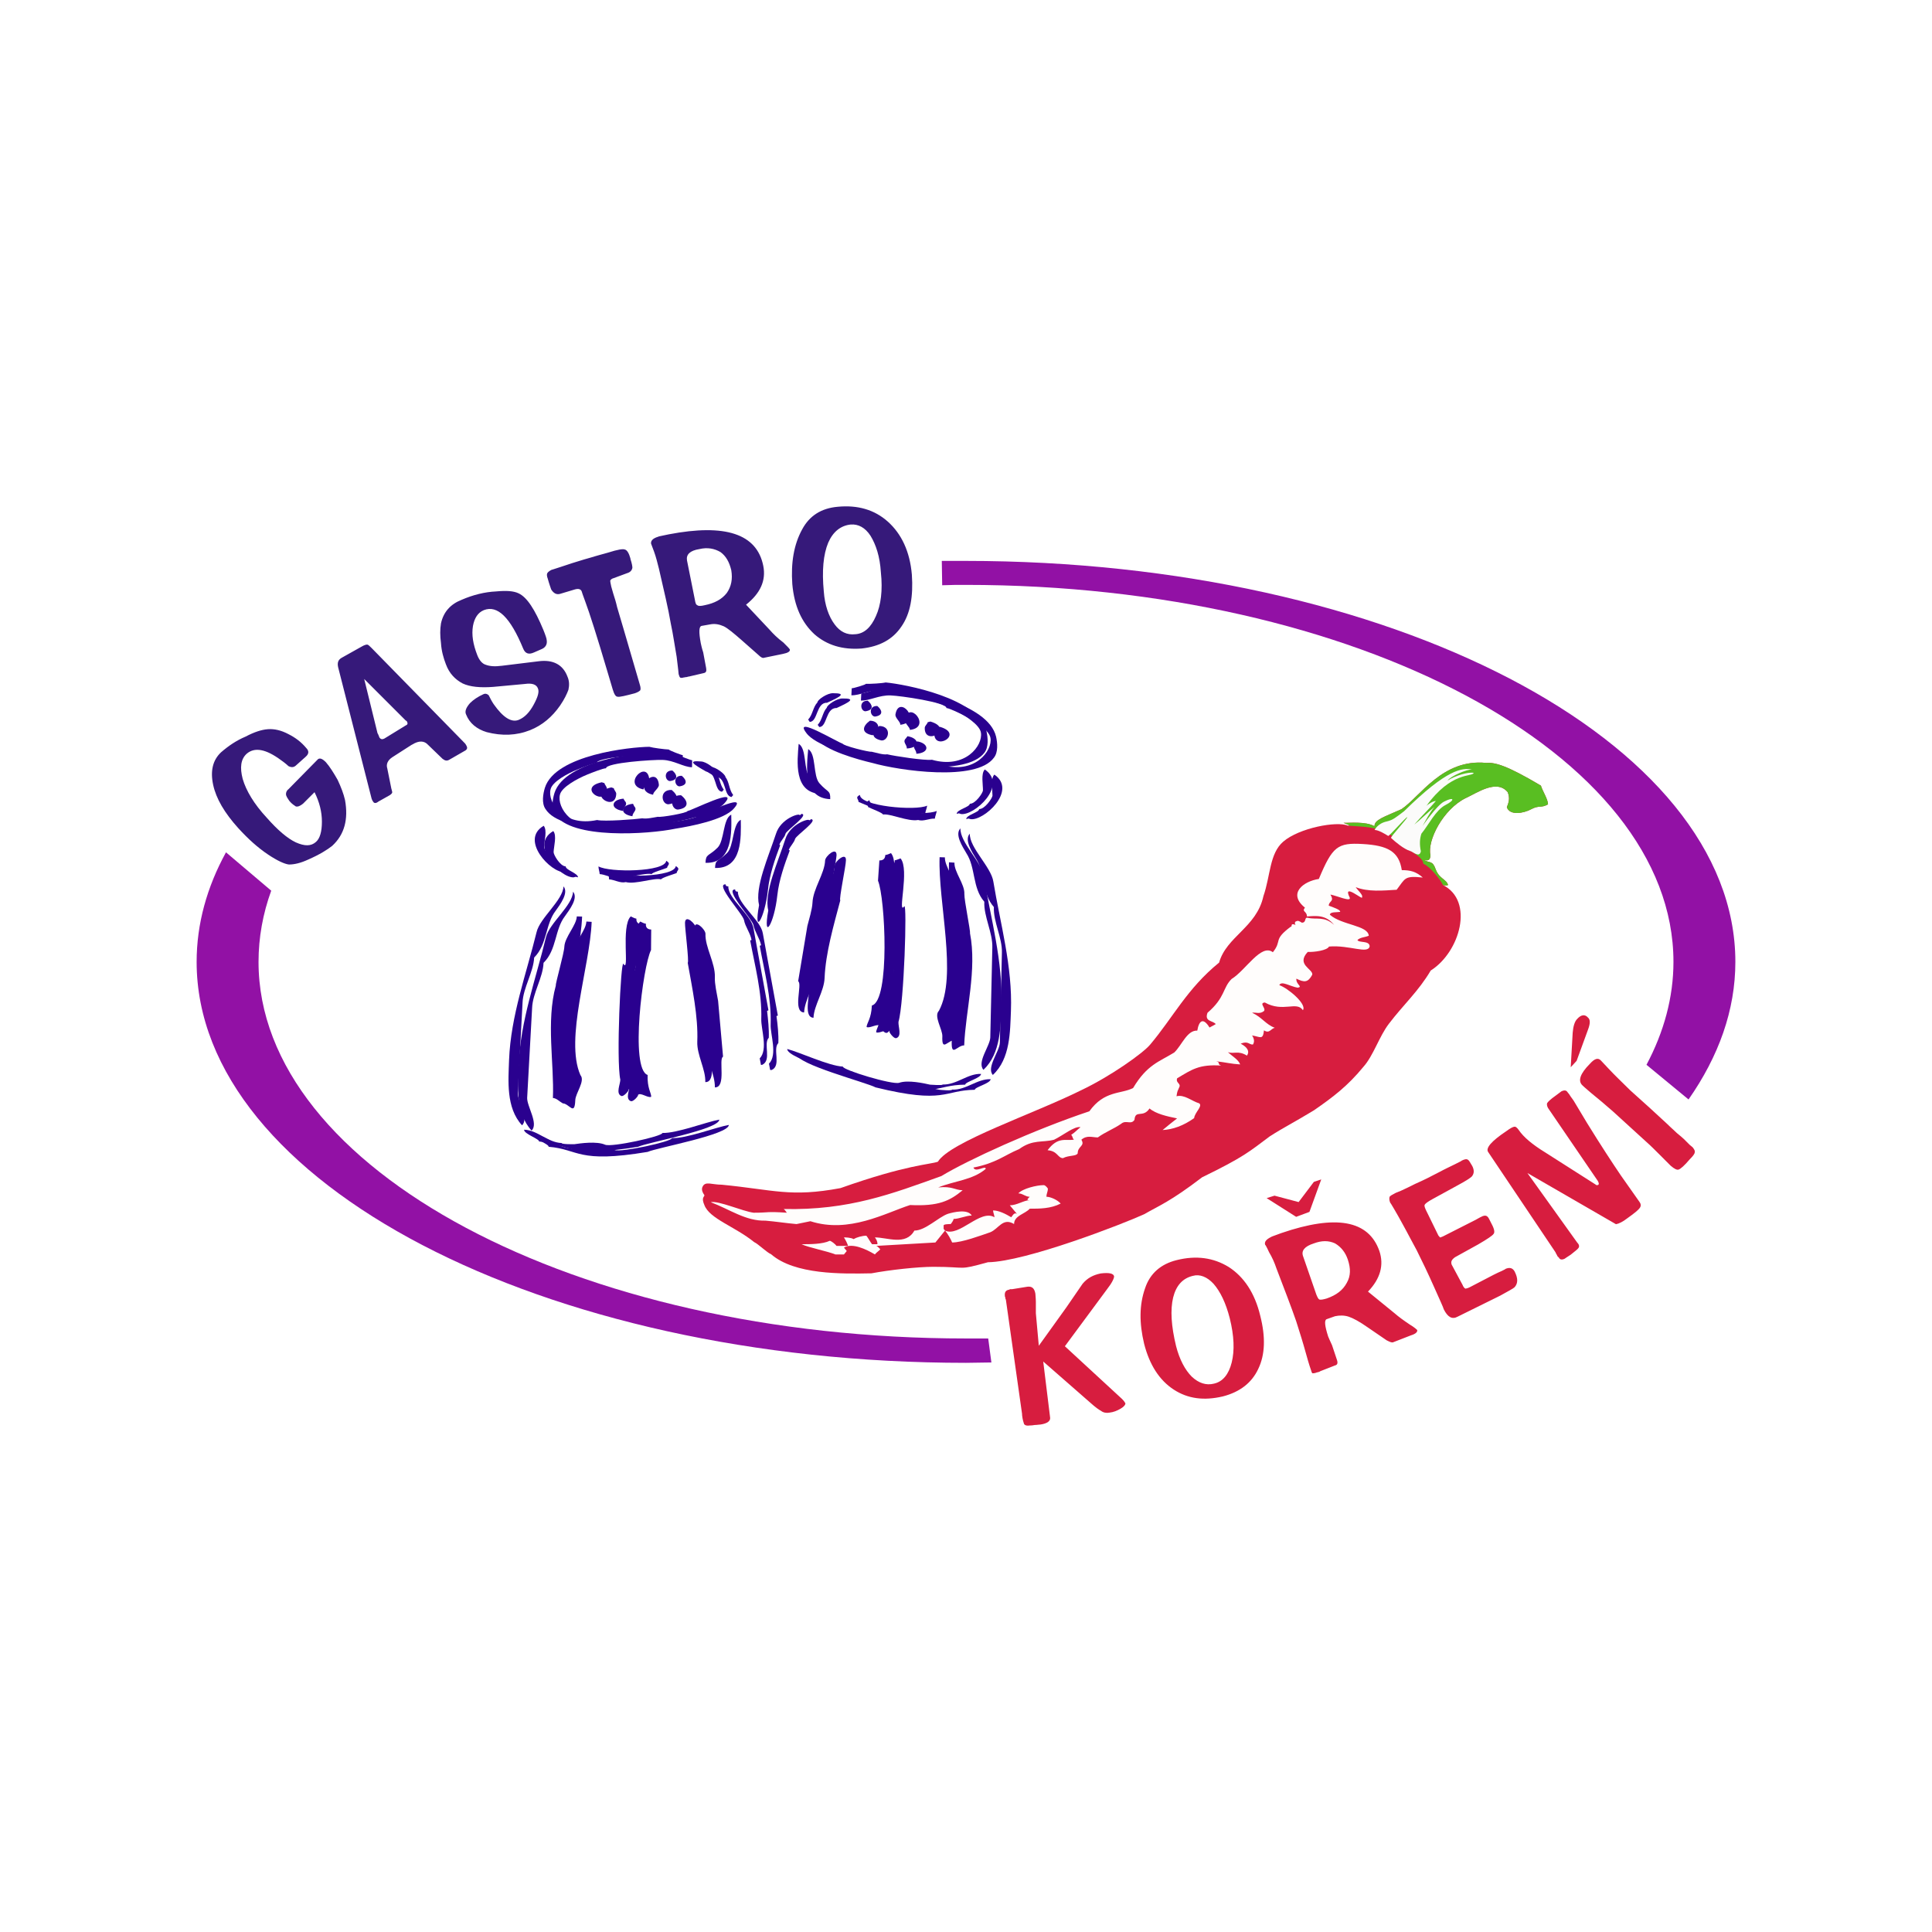 <?xml version="1.0" encoding="utf-8"?>
<!-- Generator: Adobe Illustrator 16.0.3, SVG Export Plug-In . SVG Version: 6.00 Build 0)  -->
<!DOCTYPE svg PUBLIC "-//W3C//DTD SVG 1.1//EN" "http://www.w3.org/Graphics/SVG/1.1/DTD/svg11.dtd">
<svg version="1.1" id="Vrstva_1" xmlns="http://www.w3.org/2000/svg" xmlns:xlink="http://www.w3.org/1999/xlink" x="0px" y="0px"
	 width="283.465px" height="283.464px" viewBox="0 0 283.465 283.464" enable-background="new 0 0 283.465 283.464"
	 xml:space="preserve">
<rect x="0" y="0" width="283.465" height="283.464" fill="#808080" stroke="none"/>
<rect x="16.805" fill="none" width="249.855" height="187.666"/>
<rect x="16.805" fill="none" width="249.855" height="187.666"/>
<g>
	<g opacity="0">
		<rect x="16.805" fill="none" width="249.855" height="187.666"/>
		<rect x="16.805" y="-0.001" fill="#FFDA00" width="249.854" height="187.667"/>
	</g>
</g>
<rect x="16.805" fill="none" width="249.855" height="187.666"/>
<rect x="16.805" fill="#FFFFFF" width="249.854" height="187.666"/>
<rect x="16.805" fill="none" width="249.855" height="187.666"/>
<polygon fill="#FFFFFF" points="252.908,123.968 30.556,123.972 30.556,4.733 252.908,4.733 "/>
<rect x="16.805" fill="none" width="249.855" height="187.666"/>
<g>
	<rect fill="#FFFFFF" width="283.465" height="283.462"/>
</g>
<g>
	<path fill="#2A018F" d="M86.208,113.625c0.551-0.226,2.329-0.925,2.704-0.902c0.051-0.826,6.886-1.277,8.312-1.227
		c1.653,0.05,3.055,1.051,4.308,1.076l0.023-1.026c-0.2,0-2.028-0.701-2.028-0.801c-0.625-0.024-2.354-0.275-2.879-0.425
		c-2.728,0.025-13.771,1.202-15.296,6.033c-0.276,0.902-0.502,2.254,0.073,3.105c2.305,3.731,13.746,2.954,17.677,2.127
		c2.203-0.349,7.16-1.276,8.587-2.979c2.254-2.555-4.932,1.152-5.408,1.127c0,0.326-3.958,1-4.356,0.875
		c-0.651,0.076-1.677,0.351-2.303,0.226c-1.028,0.15-5.583,0.5-6.61,0.249c-5.007,1.053-7.335-2.654-6.86-4.48
		C82.402,115.478,84.731,114.227,86.208,113.625"/>
	<path fill="#2A018F" d="M141.515,105.013c-0.55-0.301-2.278-1.127-2.652-1.127c0.048-0.826-6.736-1.803-8.188-1.852
		c-1.654-0.075-3.131,0.802-4.356,0.751l0.049-1.027c0.203,0,2.078-0.551,2.078-0.65c0.627,0.026,2.354-0.075,2.905-0.201
		c2.729,0.25,13.647,2.254,14.797,7.187c0.2,0.902,0.326,2.279-0.324,3.08c-2.58,3.555-13.922,1.877-17.802,0.775
		c-2.128-0.5-7.01-1.827-8.312-3.629c-2.079-2.704,4.833,1.527,5.308,1.553c-0.025,0.301,3.856,1.276,4.281,1.201
		c0.626,0.125,1.629,0.451,2.255,0.375c1.026,0.25,5.532,0.951,6.584,0.777c4.907,1.428,7.511-2.078,7.186-3.957
		C145.145,107.115,142.917,105.688,141.515,105.013"/>
	<path fill="#2A018F" d="M90.414,116.48c0.025-0.275-0.35-0.601-0.35-0.827l-0.375-0.125
		C85.958,116.329,90.314,119.282,90.414,116.48"/>
	<path fill="#2A018F" d="M137.083,107.542c0-0.301,0.399-0.602,0.399-0.803l0.426-0.098
		C141.565,107.716,136.958,110.32,137.083,107.542"/>
	<path fill="#2A018F" d="M96.674,115.177c-0.25-3.129-4.156,0.777-0.852,1.428C95.822,116.179,96.649,115.678,96.674,115.177"/>
	<path fill="#2A018F" d="M132.752,105.639c0.501-3.105,4.082,1.077,0.753,1.451C133.504,106.689,132.728,106.139,132.752,105.639"/>
	<path fill="#2A018F" d="M93.019,118.257c0.025-0.1-0.151-0.225-0.125-0.326c-1.803,0.15-2.104,1.528-0.101,1.829
		C92.817,119.134,93.619,118.858,93.019,118.257"/>
	<path fill="#2A018F" d="M134.329,109.068c0-0.073,0.175-0.175,0.201-0.301c1.778,0.275,1.953,1.679-0.074,1.828
		C134.456,109.97,133.704,109.618,134.329,109.068"/>
	<path fill="#2A018F" d="M99.928,116.68c-1.853-0.075-1.502,2.079-0.476,2.103C101.206,118.557,100.955,117.48,99.928,116.68"/>
	<path fill="#2A018F" d="M100.029,113.826c-1.329-0.05-1.078,1.502-0.351,1.552C100.955,115.202,100.754,114.426,100.029,113.826"/>
	<path fill="#2A018F" d="M128.721,103.584c-1.327-0.05-1.102,1.502-0.349,1.553C129.647,104.962,129.447,104.186,128.721,103.584"/>
	<path fill="#2A018F" d="M129.021,106.515c1.878,0.05,1.378,2.179,0.326,2.128C127.62,108.292,127.97,107.241,129.021,106.515"/>
	<path fill="#2A018F" d="M99.277,128.097c0.024-0.4,0.626-0.576-0.124-1.027c-0.151,1.652-8.338,1.753-9.94,0.826
		c-0.025,0.301,0.175,0.826,0.15,1.126c0.827,0.05,1.628,0.601,2.453,0.4c1.428,0.375,4.157-0.677,5.182-0.4
		C97.024,128.799,98.902,128.247,99.277,128.097"/>
	<path fill="#2A018F" d="M127.37,118.407c0-0.375-0.602-0.626,0.2-1c0,1.627,8.162,2.378,9.864,1.576
		c-0.024,0.299-0.25,0.827-0.276,1.127c-0.826-0.05-1.651,0.45-2.452,0.2c-1.478,0.275-4.106-0.977-5.159-0.802
		C129.573,119.282,127.719,118.607,127.37,118.407"/>
	<path fill="#2A018F" d="M81.226,125.017c0.025-0.802,0.5-2.455-0.05-3.081c-3.604,2.079,1.102,6.937,3.004,6.786
		c0.401-0.1,0.201-0.1,0.625,0c0-0.601-1.829-1.077-1.803-1.603C82.178,127.094,81.201,125.392,81.226,125.017"/>
	<path fill="#2A018F" d="M145.621,116.729c0-0.8-0.324-2.479,0.276-3.079c3.431,2.354-1.627,6.86-3.506,6.533
		c-0.425-0.124-0.2-0.099-0.625,0c0.025-0.625,1.876-0.975,1.903-1.477C144.494,118.732,145.596,117.105,145.621,116.729"/>
	<path fill="#2A018F" d="M108.692,120.285c-1.252,0.601-0.977,3.881-2.028,4.882c-1.302,1.278-1.703,0.852-1.753,2.179
		C108.941,127.496,108.717,122.789,108.692,120.285"/>
	<path fill="#2A018F" d="M118.581,109.918c1.202,0.676,0.676,3.931,1.653,5.007c1.201,1.378,1.628,0.978,1.577,2.329
		C117.78,117.08,118.356,112.423,118.581,109.918"/>
	<path fill="#2A018F" d="M86.809,135.256l-0.775-0.049c-0.051,1.328-1.778,3.003-1.828,4.455c-0.051,0.925-1.352,5.436-1.252,5.71
		c-1.451,5.31-0.25,11.442-0.424,16.5c1.026,0.051,1.777,1.93,1.876-0.45c0.025-1.028,1.502-2.829,0.752-3.683
		C82.828,152.458,86.56,141.816,86.809,135.256"/>
	<path fill="#2A018F" d="M139.237,126.519l0.802,0.05c-0.076,1.329,1.526,3.156,1.452,4.583c-0.026,0.95,0.925,5.483,0.826,5.757
		c1.053,5.384-0.65,11.417-0.851,16.474c-1.028-0.024-1.904,1.803-1.828-0.576c0.05-1.051-1.277-2.952-0.478-3.754
		C141.89,143.971,138.986,133.103,139.237,126.519"/>
	<path fill="#2A018F" d="M104.885,143.371c0.075-2.079-1.452-4.408-1.377-6.359c0.026-0.601-1.578-2.206-1.603-0.878
		c-0.049,0.776,0.602,5.785,0.376,5.883c0.676,3.707,1.553,7.861,1.428,11.593c-0.076,1.953,1.227,4.081,1.176,5.933
		c1.728,0.05,0.501-4.205,1.202-4.506l-0.726-8.186C105.187,145.824,104.836,144.346,104.885,143.371"/>
	<path fill="#2A018F" d="M120.609,133.229c0.076-2.054,1.753-4.256,1.854-6.209c0-0.625,1.728-2.103,1.652-0.777
		c0,0.803-1.051,5.735-0.826,5.858c-0.951,3.606-2.154,7.688-2.304,11.393c-0.076,1.981-1.553,3.981-1.628,5.834
		c-1.727-0.072-0.174-4.231-0.85-4.581l1.353-8.113C120.083,135.607,120.559,134.23,120.609,133.229"/>
	<path fill="#2A018F" d="M95.521,139.387l0.025-3.002c-0.826-0.024-0.801-0.651-0.776-0.851c-0.227-0.024-0.601-0.202-0.827-0.325
		c-1.502,1.478-0.125,8.438-1.077,6.96c-0.4-0.6-1.077,14.172-0.451,17.001c-0.025,0.726-0.701,2.028,0.099,2.376
		c0.426,0.203,1.277-0.924,1.078-0.875c0.349-0.476,1.452,0.478,1.952,0.252c0.025-0.553-0.601-1.276-0.525-3.205
		C92.393,156.84,94.32,141.742,95.521,139.387"/>
	<path fill="#2A018F" d="M130.223,130l0.2-3.004c0.828,0.05,0.853-0.576,0.853-0.777c0.2,0,0.625-0.2,0.851-0.276
		c1.377,1.604-0.526,8.437,0.551,7.037c0.425-0.577-0.026,14.172-0.852,16.95c-0.05,0.727,0.526,2.077-0.3,2.379
		c-0.425,0.148-1.202-1.027-1.001-0.977c-0.301-0.502-1.503,0.374-1.978,0.124c0.025-0.575,0.676-1.252,0.775-3.154
		C132.026,147.6,131.25,132.453,130.223,130"/>
	<path fill="#2A018F" d="M79.748,141.266c1.953-1.903,1.629-4.906,3.155-6.862c0.65-0.923,1.979-2.628,1.176-3.578
		c-0.074,2.055-3.48,4.605-3.981,6.709c-1.452,6.034-3.754,12.243-4.005,18.752c-0.125,2.979-0.477,7.012,1.902,9.59
		c1.054-1.002-0.675-3.53-0.65-4.782l0.726-13.195C78.146,145.723,79.674,143.419,79.748,141.266"/>
	<path fill="#2A018F" d="M145.822,133.079c-1.803-2.028-1.252-5.008-2.629-7.11c-0.576-0.95-1.753-2.752-0.901-3.655
		c-0.076,2.052,3.13,4.882,3.454,7.035c1.002,6.108,2.83,12.468,2.579,18.978c-0.124,2.979-0.076,7.011-2.653,9.39
		c-0.975-1.078,0.976-3.456,1.027-4.707L147,139.788C147.073,137.611,145.721,135.233,145.822,133.079"/>
	<path fill="#2A018F" d="M95.021,169.007c1.402-0.627,11.869-2.505,11.918-3.956c-1.877,0.324-6.284,2.028-8.337,1.928
		c-0.024,0.525-7.462,2.128-8.413,1.752c-1.276-0.552-3.656-0.2-4.558-0.075c-0.2-0.024-1.853,0-1.828-0.175
		c-2.053-0.075-3.53-1.904-5.508-1.979c-0.025,0.627,2.229,1.328,2.205,1.753C85.007,168.632,84.656,170.736,95.021,169.007"/>
	<path fill="#2A018F" d="M128.47,159.543c-1.352-0.726-11.643-3.404-11.591-4.883c1.853,0.477,6.108,2.505,8.188,2.579
		c-0.025,0.525,7.26,2.729,8.237,2.378c1.301-0.45,3.656,0.101,4.532,0.276c0.2,0.024,1.854,0.177,1.854-0.026
		c2.053,0.101,3.681-1.603,5.658-1.525c-0.026,0.624-2.328,1.151-2.328,1.552C138.485,159.944,138.686,162.047,128.47,159.543"/>
	<path fill="#2A018F" d="M114.2,153.035c0.05-1.252-0.1-2.705-0.275-3.958l0.201-0.074l-2.203-12.068
		c-0.301-1.928-3.731-4.355-3.657-6.108c-0.399,0-0.399-0.201-0.399-0.325c-1.653-0.051,2.503,4.331,2.679,5.231
		c0.175,0.952,0.95,2.003,1.126,2.954l-0.202,0.076c0.651,3.655,1.728,7.611,1.603,11.543c-0.075,1.426,1.052,4.456-0.25,5.758
		l0.175,0.926h0.225C114.675,156.337,113.323,153.912,114.2,153.035"/>
	<path fill="#2A018F" d="M112.722,133.578c-0.651-2.602,1.427-7.108,2.504-10.463c0.726-2.253,3.456-3.053,3.48-2.778
		c0.226,0.024,0.226-0.102,0.226-0.151c1.326,0.051-2.104,2.354-2.279,2.905c-0.125,0.524-0.752,1.102-0.926,1.627l0.15,0.05
		c-0.777,2.078-1.578,4.331-1.827,6.584C113.598,135.581,111.896,138.21,112.722,133.578"/>
	<path fill="#2A018F" d="M106.438,114c0-0.375-1.378-1.477-2.205-1.5c-1.978-0.177-1.177,0.375,0.778,1.477
		c1.626,0.05,1.126,2.905,2.351,2.954c0-0.099,0.202-0.201,0.202-0.301C106.963,115.879,107.014,114.751,106.438,114"/>
	<path fill="#2A018F" d="M121.31,103.835c0.025-0.4,1.477-1.377,2.303-1.352c1.978-0.025,1.152,0.475-0.876,1.402
		c-1.628-0.05-1.353,2.83-2.553,2.78c0-0.1-0.202-0.227-0.202-0.326C120.634,105.664,120.685,104.512,121.31,103.835"/>
	<path fill="#2A018F" d="M84.806,112.874c0.576-0.25,2.354-0.95,2.729-0.926c0.025-0.826,6.861-1.275,8.287-1.225
		c1.653,0.075,3.082,1.052,4.307,1.102l0.051-1.028c-0.2,0-2.053-0.725-2.053-0.826c-0.625-0.025-2.354-0.25-2.854-0.399
		c-2.754,0.025-13.795,1.176-15.324,6.009c-0.274,0.901-0.5,2.253,0.076,3.104c2.328,3.756,13.746,2.955,17.703,2.128
		c2.177-0.324,7.134-1.276,8.586-2.979c2.253-2.529-4.958,1.152-5.433,1.152c0,0.3-3.957,0.976-4.355,0.852
		c-0.626,0.1-1.679,0.351-2.28,0.226c-1.051,0.15-5.607,0.5-6.635,0.25c-4.982,1.051-7.311-2.654-6.834-4.482
		C81,114.702,83.328,113.449,84.806,112.874"/>
	<path fill="#2A018F" d="M140.113,104.237c-0.551-0.275-2.253-1.101-2.629-1.126c0.026-0.827-6.76-1.803-8.188-1.854
		c-1.652-0.075-3.155,0.802-4.381,0.753l0.05-1.027c0.2,0.025,2.078-0.526,2.078-0.652c0.651,0.026,2.379-0.074,2.904-0.2
		c2.73,0.25,13.645,2.253,14.798,7.186c0.2,0.926,0.325,2.278-0.301,3.105c-2.604,3.53-13.946,1.877-17.826,0.751
		c-2.129-0.5-7.011-1.828-8.313-3.63c-2.052-2.704,4.833,1.526,5.309,1.552c0,0.3,3.88,1.277,4.281,1.201
		c0.626,0.126,1.653,0.478,2.279,0.376c1.001,0.25,5.533,0.951,6.56,0.801c4.907,1.402,7.51-2.104,7.185-3.981
		C143.769,106.364,141.541,104.912,140.113,104.237"/>
	<path fill="#2A018F" d="M89.038,115.728c0.025-0.301-0.349-0.625-0.349-0.827l-0.401-0.125
		C84.555,115.552,88.938,118.507,89.038,115.728"/>
	<path fill="#2A018F" d="M135.682,106.765c0.025-0.3,0.425-0.601,0.425-0.8l0.401-0.102
		C140.162,106.94,135.582,109.569,135.682,106.765"/>
	<path fill="#2A018F" d="M95.272,114.426c-0.251-3.155-4.131,0.751-0.851,1.403C94.42,115.427,95.272,114.927,95.272,114.426"/>
	<path fill="#2A018F" d="M131.375,104.862c0.477-3.106,4.055,1.076,0.726,1.478C132.126,105.914,131.351,105.363,131.375,104.862"/>
	<path fill="#2A018F" d="M91.641,117.48c0-0.1-0.175-0.201-0.15-0.3c-1.802,0.125-2.078,1.501-0.075,1.802
		C91.44,118.381,92.242,118.081,91.641,117.48"/>
	<path fill="#2A018F" d="M132.953,108.292c0-0.076,0.175-0.175,0.175-0.275c1.777,0.275,1.954,1.677-0.075,1.803
		C133.078,109.219,132.327,108.868,132.953,108.292"/>
	<path fill="#2A018F" d="M98.552,115.904c-1.853-0.075-1.527,2.078-0.502,2.104C99.803,117.78,99.553,116.729,98.552,115.904"/>
	<path fill="#2A018F" d="M98.651,113.05c-1.352-0.025-1.101,1.525-0.349,1.55C99.553,114.426,99.378,113.65,98.651,113.05"/>
	<path fill="#2A018F" d="M127.318,102.81c-1.327-0.026-1.076,1.527-0.35,1.55C128.246,104.186,128.045,103.41,127.318,102.81"/>
	<path fill="#2A018F" d="M127.644,105.739c1.852,0.049,1.352,2.177,0.326,2.127C126.242,107.517,126.593,106.49,127.644,105.739"/>
	<path fill="#2A018F" d="M97.876,127.321c0.025-0.376,0.65-0.576-0.126-1.028c-0.15,1.653-8.312,1.752-9.939,0.827
		c-0.025,0.3,0.175,0.827,0.175,1.127c0.826,0.05,1.602,0.601,2.454,0.4c1.428,0.375,4.155-0.651,5.184-0.4
		C95.622,128.021,97.5,127.496,97.876,127.321"/>
	<path fill="#2A018F" d="M125.967,117.657c0.025-0.401-0.575-0.651,0.201-1.028c0.025,1.653,8.162,2.378,9.864,1.577
		c-0.024,0.301-0.25,0.827-0.275,1.126c-0.826-0.024-1.652,0.452-2.453,0.201c-1.452,0.276-4.106-0.976-5.134-0.801
		C128.171,118.507,126.343,117.831,125.967,117.657"/>
	<path fill="#2A018F" d="M79.823,124.24c0.025-0.801,0.501-2.426-0.05-3.08c-3.581,2.079,1.102,6.935,3.004,6.785
		c0.425-0.1,0.226-0.1,0.626,0.025c0.025-0.626-1.803-1.103-1.803-1.627C80.774,126.32,79.823,124.616,79.823,124.24"/>
	<path fill="#2A018F" d="M144.219,115.979c0.025-0.803-0.326-2.48,0.275-3.082c3.43,2.354-1.602,6.835-3.505,6.535
		c-0.399-0.125-0.201-0.125-0.626-0.026c0.025-0.625,1.903-0.976,1.929-1.477C143.117,117.956,144.193,116.354,144.219,115.979"/>
	<path fill="#2A018F" d="M107.29,119.533c-1.251,0.576-0.977,3.856-2.028,4.859c-1.302,1.276-1.702,0.852-1.752,2.203
		C107.54,126.719,107.34,122.038,107.29,119.533"/>
	<path fill="#2A018F" d="M117.18,109.144c1.227,0.676,0.676,3.93,1.677,5.007c1.176,1.377,1.603,1.001,1.552,2.328
		C116.403,116.329,116.979,111.647,117.18,109.144"/>
	<path fill="#2A018F" d="M85.407,134.481l-0.778-0.025c-0.048,1.303-1.752,3.005-1.827,4.432c-0.025,0.951-1.328,5.434-1.251,5.712
		c-1.452,5.306-0.225,11.439-0.426,16.498c1.028,0.051,1.778,1.93,1.878-0.45c0.025-1.028,1.527-2.83,0.751-3.682
		C81.426,151.681,85.156,141.041,85.407,134.481"/>
	<path fill="#2A018F" d="M137.86,125.768l0.775,0.026c-0.05,1.327,1.527,3.154,1.478,4.606c-0.05,0.927,0.927,5.458,0.803,5.736
		c1.051,5.407-0.626,11.44-0.827,16.474c-1.027-0.026-1.928,1.802-1.827-0.577c0.025-1.025-1.302-2.953-0.502-3.729
		C140.514,143.193,137.609,132.329,137.86,125.768"/>
	<path fill="#2A018F" d="M103.484,142.594c0.076-2.054-1.452-4.384-1.353-6.361c0.025-0.601-1.577-2.177-1.627-0.852
		c-0.026,0.777,0.626,5.758,0.4,5.884c0.65,3.681,1.551,7.863,1.402,11.569c-0.075,1.953,1.251,4.08,1.177,5.933
		c1.752,0.05,0.5-4.181,1.201-4.507l-0.727-8.187C103.809,145.047,103.458,143.569,103.484,142.594"/>
	<path fill="#2A018F" d="M119.208,132.453c0.076-2.053,1.778-4.255,1.853-6.208c0.024-0.625,1.728-2.103,1.677-0.751
		c-0.025,0.775-1.078,5.733-0.851,5.858c-0.952,3.63-2.154,7.687-2.278,11.367c-0.1,1.979-1.553,3.98-1.629,5.834
		c-1.751-0.075-0.199-4.206-0.875-4.581l1.353-8.114C118.707,134.882,119.157,133.455,119.208,132.453"/>
	<path fill="#2A018F" d="M94.145,138.612l0.026-3.005c-0.827-0.024-0.803-0.6-0.803-0.826c-0.2,0-0.6-0.226-0.826-0.326
		c-1.478,1.452-0.125,8.414-1.077,6.962c-0.376-0.6-1.077,14.146-0.45,17c-0.026,0.727-0.676,2.001,0.124,2.379
		c0.401,0.174,1.277-0.952,1.052-0.902c0.35-0.451,1.476,0.5,1.979,0.274c0.025-0.576-0.602-1.274-0.525-3.204
		C90.99,156.063,92.918,140.965,94.145,138.612"/>
	<path fill="#2A018F" d="M128.821,129.224l0.2-2.98c0.827,0.026,0.852-0.6,0.876-0.801c0.201,0,0.627-0.175,0.827-0.274
		c1.378,1.602-0.525,8.437,0.552,7.036c0.45-0.551-0.025,14.195-0.853,16.951c-0.023,0.726,0.527,2.078-0.3,2.38
		c-0.424,0.148-1.2-1.028-1.001-0.978c-0.301-0.477-1.501,0.376-1.978,0.125c0.026-0.577,0.701-1.228,0.777-3.156
		C130.624,146.823,129.873,131.677,128.821,129.224"/>
	<path fill="#2A018F" d="M78.372,140.492c1.927-1.904,1.626-4.885,3.154-6.862c0.651-0.902,1.952-2.629,1.152-3.582
		c-0.076,2.053-3.48,4.633-3.956,6.736c-1.478,6.037-3.781,12.244-4.031,18.729c-0.101,3.005-0.477,7.01,1.902,9.589
		c1.077-1-0.676-3.53-0.626-4.779l0.701-13.195C76.744,144.947,78.271,142.643,78.372,140.492"/>
	<path fill="#2A018F" d="M144.42,132.303c-1.777-2.028-1.252-5.008-2.629-7.11c-0.552-0.952-1.752-2.754-0.876-3.656
		c-0.075,2.077,3.105,4.882,3.43,7.06c1.001,6.108,2.829,12.443,2.579,18.953c-0.101,2.979-0.074,7.011-2.629,9.415
		c-1.002-1.102,0.951-3.48,1.001-4.733l0.3-13.194C145.671,136.858,144.319,134.456,144.42,132.303"/>
	<path fill="#2A018F" d="M93.619,168.256c1.401-0.65,11.867-2.529,11.918-3.982c-1.878,0.326-6.259,2.03-8.338,1.952
		c-0.025,0.504-7.436,2.131-8.413,1.729c-1.251-0.552-3.656-0.201-4.531-0.074c-0.202,0-1.854,0.025-1.854-0.176
		c-2.053-0.074-3.53-1.902-5.508-1.954c-0.025,0.625,2.228,1.328,2.203,1.728C83.605,167.881,83.253,169.961,93.619,168.256"/>
	<path fill="#2A018F" d="M127.094,158.767c-1.376-0.726-11.642-3.405-11.592-4.856c1.852,0.475,6.083,2.477,8.161,2.579
		c-0.025,0.5,7.261,2.703,8.262,2.378c1.303-0.451,3.657,0.075,4.533,0.275c0.199,0,1.828,0.15,1.851-0.024
		c2.054,0.074,3.657-1.629,5.634-1.554c-0.025,0.626-2.304,1.151-2.329,1.578C137.083,159.167,137.284,161.272,127.094,158.767"/>
	<path fill="#2A018F" d="M112.797,152.256c0.051-1.225-0.1-2.677-0.25-3.93l0.2-0.099l-2.203-12.068
		c-0.326-1.928-3.757-4.332-3.682-6.108c-0.399,0-0.399-0.2-0.399-0.3c-1.629-0.075,2.528,4.332,2.702,5.258
		c0.151,0.901,0.952,1.953,1.102,2.905l-0.2,0.074c0.676,3.656,1.752,7.613,1.628,11.542c-0.051,1.428,1.026,4.458-0.227,5.758
		l0.176,0.951h0.175C113.273,155.562,111.947,153.159,112.797,152.256"/>
	<path fill="#2A018F" d="M111.371,132.804c-0.65-2.604,1.377-7.111,2.479-10.465c0.702-2.253,3.431-3.055,3.455-2.755
		c0.227,0,0.251-0.125,0.251-0.174c1.301,0.049-2.128,2.378-2.303,2.904c-0.101,0.526-0.752,1.101-0.902,1.626l0.124,0.052
		c-0.776,2.077-1.576,4.355-1.803,6.584C112.197,134.832,110.519,137.435,111.371,132.804"/>
	<path fill="#2A018F" d="M105.037,113.25c0.023-0.4-1.378-1.502-2.179-1.527c-2.003-0.174-1.203,0.376,0.75,1.478
		c1.628,0.05,1.129,2.93,2.354,2.955c0-0.101,0.201-0.201,0.227-0.301C105.587,115.102,105.612,113.975,105.037,113.25"/>
	<path fill="#2A018F" d="M119.934,103.06c0-0.401,1.452-1.377,2.279-1.352c2.002,0,1.176,0.476-0.876,1.402
		c-1.603-0.05-1.328,2.829-2.556,2.805c0-0.125-0.2-0.25-0.2-0.351C119.232,104.888,119.282,103.735,119.934,103.06"/>
	<path fill="#9211A5" d="M144.991,196.383c-1.047,0-2.153,0-3.259,0c-57.169,0-103.8-24.842-103.8-55.255
		c0-3.574,0.642-7.09,1.862-10.446l-6.636-5.628c-2.795,5.087-4.308,10.5-4.308,16.075c0,32.364,50.707,58.828,112.882,58.828
		c1.106,0,2.62-0.054,3.726-0.054L144.991,196.383z M247.744,161.314c4.425-6.332,6.87-13.098,6.87-20.188
		c0-32.418-50.708-58.829-112.883-58.829c-1.164,0-2.387,0-3.55,0l0.057,3.572c1.164-0.054,2.329-0.054,3.493-0.054
		c57.169,0,103.8,24.841,103.8,55.312c0,5.197-1.396,10.284-3.957,15.101L247.744,161.314z"/>
	<path fill="#36197A" d="M124.838,76.956c-1.444,0.145-2.599,1.01-3.322,2.67c-0.721,1.733-0.938,4.115-0.648,7.147
		c0.145,2.021,0.722,3.683,1.589,4.837c0.794,1.083,1.804,1.588,3.031,1.444c1.3-0.072,2.312-1.011,3.032-2.671
		c0.722-1.588,1.011-3.754,0.722-6.424c-0.144-2.312-0.722-4.042-1.516-5.343C126.932,77.388,125.921,76.883,124.838,76.956
		 M116.247,85.691c-0.216-3.105,0.217-5.776,1.444-8.014c1.083-2.021,2.815-3.104,5.197-3.321c2.96-0.289,5.415,0.433,7.364,2.166
		c2.021,1.806,3.249,4.404,3.538,7.797c0.216,3.177-0.217,5.703-1.516,7.58c-1.3,1.95-3.249,2.961-5.847,3.25
		c-2.816,0.217-5.127-0.505-6.933-2.093C117.619,91.321,116.536,88.938,116.247,85.691z M101.953,88
		c0.072,0.434,0.144,0.722,0.361,0.795c0.145,0.144,0.506,0.144,1.083,0c1.443-0.288,2.527-0.867,3.248-1.805
		c0.65-0.938,0.866-2.022,0.65-3.321c-0.289-1.228-0.794-2.095-1.588-2.671c-0.867-0.506-1.877-0.723-3.104-0.433
		c-1.371,0.217-1.951,0.794-1.806,1.66L101.953,88z M101.085,99.262c0,0-0.144,0-0.288,0.072c-0.217,0-0.361,0.071-0.506,0.071
		c-0.217,0.072-0.434,0.072-0.505,0c-0.073-0.071-0.144-0.216-0.217-0.505c0,0-0.072-0.866-0.289-2.527
		c-0.288-1.588-0.504-3.248-0.865-4.909c-0.36-2.167-1.012-4.837-1.734-8.014c-0.216-0.866-0.432-1.732-0.721-2.527
		c-0.288-0.794-0.434-1.155-0.434-1.155c-0.07-0.434,0.289-0.794,1.012-1.01c0.072-0.073,0.65-0.145,1.587-0.361
		c8.303-1.589,12.924-0.072,13.862,4.619c0.433,2.167-0.433,4.043-2.527,5.704l3.465,3.684c0.505,0.577,1.155,1.227,2.02,1.875
		c0.58,0.577,0.867,0.867,0.94,1.011c0.071,0.289-0.289,0.506-1.011,0.65l-2.816,0.577c-0.144,0.072-0.434-0.073-0.794-0.433
		l-2.456-2.166c-1.154-1.011-2.021-1.731-2.599-2.021c-0.649-0.287-1.3-0.432-2.021-0.287l-1.228,0.217
		c-0.433,0.07-0.433,0.938-0.144,2.526c0.071,0.288,0.144,0.722,0.36,1.371l0.432,2.31c0.073,0.433,0,0.65-0.36,0.723
		L101.085,99.262z M89.896,101.14l-0.794-2.671c-1.517-5.126-2.599-8.519-3.248-10.252c-0.144-0.433-0.361-0.938-0.506-1.444
		c-0.146-0.361-0.506-0.433-1.011-0.288l-2.166,0.649c-0.507,0.145-0.939-0.071-1.3-0.649c-0.071-0.217-0.288-0.794-0.505-1.588
		c-0.145-0.361-0.145-0.649-0.073-0.794c0.145-0.217,0.362-0.361,0.65-0.506c-0.217,0.073,0.288-0.071,1.371-0.433
		c1.082-0.362,2.165-0.722,3.394-1.082l1.011-0.289c0.289-0.071,0.649-0.217,1.228-0.361c0.577-0.144,1.01-0.288,1.299-0.361
		c1.372-0.434,2.166-0.578,2.456-0.434c0.288,0.072,0.577,0.505,0.794,1.301v0.071c0.217,0.649,0.288,1.083,0.288,1.301
		c-0.071,0.36-0.288,0.648-0.794,0.793l-1.949,0.722c-0.289,0.072-0.433,0.217-0.505,0.36c0,0.217,0.072,0.506,0.144,0.867
		c0,0,0.071,0.287,0.288,1.011c0.217,0.65,0.433,1.372,0.576,2.021l0.939,3.177l2.383,8.157c0.144,0.434,0.144,0.723,0.071,0.866
		c-0.144,0.145-0.361,0.289-0.793,0.434c-1.373,0.361-2.237,0.577-2.527,0.505C90.33,102.222,90.113,101.862,89.896,101.14z
		 M78.995,97.025c2.167-0.289,3.609,0.505,4.259,2.237c0.289,0.65,0.289,1.301,0.145,1.95c-0.216,0.578-0.578,1.371-1.227,2.311
		c-1.156,1.66-2.599,2.887-4.404,3.61c-2.022,0.794-4.115,0.865-6.354,0.288c-1.444-0.434-2.526-1.3-3.032-2.599
		c-0.216-0.433,0-1.011,0.577-1.659c0.507-0.506,1.155-0.939,1.949-1.3c0.29-0.145,0.577-0.071,0.794,0.145
		c0.217,0.433,0.433,0.864,0.724,1.299c1.372,1.95,2.6,2.745,3.682,2.311c0.866-0.361,1.588-1.083,2.238-2.311
		c0.577-1.083,0.794-1.805,0.577-2.31c-0.217-0.578-0.867-0.793-1.876-0.65l-4.693,0.434c-1.876,0.144-3.394,0-4.476-0.506
		c-1.083-0.577-1.951-1.443-2.456-2.815c-0.36-0.939-0.649-1.949-0.721-3.104c-0.145-1.083-0.145-2.022,0-2.888
		c0.361-1.661,1.371-2.816,3.031-3.465c1.661-0.722,3.394-1.155,5.055-1.228c1.516-0.145,2.599-0.071,3.321,0.289
		c1.228,0.578,2.382,2.383,3.61,5.343c0.289,0.722,0.505,1.299,0.505,1.588c0.072,0.577-0.216,1.01-0.722,1.228l-1.155,0.505
		c-0.793,0.362-1.3,0.145-1.588-0.576c-1.878-4.548-3.754-6.425-5.776-5.63c-0.867,0.361-1.371,1.155-1.588,2.31
		c-0.217,1.299,0,2.67,0.649,4.331c0.288,0.722,0.722,1.228,1.228,1.372c0.577,0.216,1.299,0.288,2.383,0.144L78.995,97.025z
		 M56.398,108.359l3.176-1.949c0.216-0.071,0.288-0.288,0.144-0.505c0-0.072-0.073-0.145-0.217-0.217l-6.065-6.065l1.95,7.942
		c0.144,0.217,0.217,0.505,0.288,0.65C55.893,108.504,56.108,108.504,56.398,108.359z M55.531,117.601
		c-0.36,0.288-0.649,0.288-0.794,0c-0.071-0.072-0.144-0.217-0.216-0.433l-4.91-19.276c-0.144-0.649,0-1.082,0.506-1.372l2.96-1.66
		c0.362-0.216,0.65-0.288,0.794-0.288c0.146,0,0.363,0.217,0.65,0.505l13.573,13.863c0.144,0.144,0.217,0.216,0.287,0.36
		c0.217,0.361,0.217,0.577-0.071,0.794l-2.383,1.371c-0.362,0.217-0.65,0.145-1.011-0.144l-2.095-2.022
		c-0.577-0.65-1.372-0.65-2.31-0.072l-0.144,0.072l-2.815,1.806c-0.65,0.432-0.939,1.011-0.724,1.659l0.58,2.889
		c0.07,0.288,0.144,0.504,0.144,0.577c0,0.145-0.144,0.288-0.36,0.435L55.531,117.601z M42.32,115.796l4.332-4.404
		c0.288-0.217,0.648-0.072,1.156,0.433c0.576,0.65,1.155,1.588,1.732,2.599c0.506,1.082,0.866,2.021,1.083,2.96
		c0.505,2.816-0.072,5.054-1.877,6.715c-0.722,0.576-1.876,1.299-3.538,2.021c-1.083,0.506-2.021,0.722-2.815,0.722
		c-0.65-0.071-1.733-0.577-3.032-1.443c-1.517-1.01-2.96-2.311-4.404-3.898c-2.021-2.238-3.248-4.332-3.683-6.354
		c-0.433-2.021-0.07-3.61,1.155-4.765c1.083-0.939,2.239-1.732,3.61-2.31c1.228-0.65,2.31-1.011,3.249-1.083
		c0.938-0.071,1.95,0.146,3.031,0.723c1.011,0.505,1.877,1.156,2.599,2.021c0.434,0.433,0.434,0.865-0.07,1.3l-1.371,1.227
		c-0.361,0.361-0.723,0.361-1.155,0.144c0,0-0.362-0.361-1.083-0.867c-2.238-1.66-3.898-1.949-5.054-0.939
		c-0.866,0.795-1.01,2.022-0.578,3.684c0.506,1.731,1.66,3.681,3.539,5.702c1.588,1.805,3.031,3.034,4.258,3.61
		c1.301,0.578,2.238,0.578,2.96-0.072c0.578-0.505,0.867-1.516,0.867-2.96c0-1.443-0.361-2.889-1.083-4.332l-1.659,1.66
		c-0.434,0.362-0.795,0.507-1.083,0.433c-0.217-0.144-0.577-0.361-0.938-0.794c-0.289-0.433-0.506-0.722-0.506-1.011
		C41.958,116.3,42.031,116.012,42.32,115.796z"/>
	<path fill="#D71D3F" d="M230.459,156.585l0.287-5.053c0.073-0.94,0.29-1.661,0.65-2.021c0.578-0.65,1.155-0.724,1.588-0.218
		c0.36,0.289,0.36,0.867,0,1.806l-1.66,4.548L230.459,156.585z M241.577,167.559c-1.733-1.589-3.394-3.104-4.909-4.477
		c-1.157-1.01-2.167-1.877-3.249-2.744c-0.866-0.722-1.228-1.081-1.228-1.081c-0.722-0.649-0.36-1.733,1.082-3.177
		c0.649-0.723,1.156-0.938,1.589-0.507c-0.146-0.144,0.218,0.217,1.155,1.228c0.939,1.012,2.021,2.021,3.178,3.177
		c0.648,0.578,1.587,1.444,2.887,2.599c1.301,1.228,2.312,2.097,2.96,2.744c0.216,0.217,0.577,0.507,1.011,0.94
		c0.433,0.361,0.795,0.646,1.011,0.864c0.289,0.289,0.577,0.577,0.867,0.866c0.286,0.217,0.433,0.362,0.433,0.362
		c0.216,0.289,0.359,0.504,0.288,0.722c0,0.216-0.288,0.576-0.723,1.011c-0.795,0.94-1.371,1.443-1.66,1.519
		c-0.218,0.068-0.578-0.074-1.156-0.578c-0.216-0.217-0.723-0.725-1.516-1.518C242.805,168.713,242.154,168.065,241.577,167.559z
		 M228.221,183.731l-9.891-14.727c-0.361-0.578,0.505-1.588,2.67-3.033c0.578-0.433,1.011-0.649,1.157-0.649
		c0.215-0.071,0.432,0.146,0.647,0.434c0.724,1.084,2.022,2.165,3.899,3.32l7.364,4.693c0.145,0.146,0.287,0.146,0.433,0.071
		c0.146-0.145,0.071-0.288-0.071-0.577l-7.148-10.469c-0.289-0.358-0.359-0.721-0.289-0.938c0.146-0.216,0.508-0.578,1.229-1.083
		c0.577-0.434,0.866-0.649,0.866-0.649c0.434-0.215,0.722-0.145,0.865,0.071c0.072,0.073,0.146,0.218,0.288,0.362
		c0.146,0.216,0.217,0.361,0.288,0.433l0.362,0.506l1.948,3.248c2.095,3.394,3.755,5.92,4.981,7.725l2.744,3.899
		c0.215,0.288,0.215,0.577,0.071,0.795c-0.217,0.36-0.865,0.865-1.877,1.587c-0.649,0.506-1.228,0.795-1.66,0.867l-12.995-7.509
		l7.292,10.18c0.289,0.287,0.361,0.575,0.217,0.795c-0.071,0.143-0.507,0.504-1.155,1.01c-0.577,0.362-0.866,0.577-0.866,0.577
		c-0.434,0.217-0.722,0.144-0.864-0.144c0,0-0.073-0.071-0.217-0.216C228.438,184.093,228.292,183.947,228.221,183.731z
		 M213.854,193.189c-0.792,0.434-1.442,0.071-2.021-1.083c-0.072-0.288-0.576-1.371-1.444-3.321
		c-0.866-1.948-1.731-3.754-2.527-5.341c-0.722-1.301-1.371-2.599-2.021-3.756c-0.434-0.793-0.867-1.587-1.301-2.311
		c-0.36-0.648-0.578-0.938-0.578-0.938c-0.144-0.362-0.144-0.651-0.07-0.865c0.145-0.146,0.36-0.289,0.795-0.507
		c0,0,0.287-0.144,0.864-0.36c0.65-0.289,1.374-0.65,2.096-1.012c1.154-0.505,2.31-1.083,3.536-1.732
		c0.795-0.433,1.589-0.795,2.311-1.155c0.724-0.36,1.011-0.506,0.94-0.506c0.433-0.217,0.722-0.289,0.939-0.144
		c0.143,0.069,0.359,0.434,0.648,0.938c0.287,0.577,0.287,1.083-0.071,1.517c-0.218,0.216-0.867,0.648-1.949,1.227l-3.826,2.095
		c-0.65,0.36-1.083,0.649-1.155,0.866c-0.072,0.144,0.07,0.506,0.359,1.083l0.074,0.144l1.587,3.249
		c0.145,0.145,0.218,0.288,0.287,0.288c0,0,0.146-0.072,0.362-0.146l0.146-0.072l4.693-2.382c0.215-0.146,0.432-0.218,0.648-0.36
		c0.216-0.074,0.287-0.146,0.287-0.146c0.362-0.144,0.65-0.144,0.867,0.146c0.071,0.071,0.216,0.36,0.505,0.938
		c0.433,0.795,0.507,1.302,0.288,1.518c-0.143,0.217-0.866,0.723-2.237,1.516l-3.393,1.877c-0.507,0.361-0.648,0.648-0.507,1.082
		l1.589,2.959c0.145,0.361,0.288,0.507,0.434,0.577c0.071,0,0.361-0.07,0.648-0.216l3.466-1.805
		c0.433-0.214,0.865-0.432,1.228-0.578c0.434-0.216,0.577-0.287,0.505-0.287c0.649-0.289,1.084-0.144,1.371,0.362
		c0.507,1.01,0.507,1.732,0,2.311c-0.216,0.214-0.937,0.577-2.092,1.227l-0.579,0.288L213.854,193.189z M185.843,175.788
		l1.154-0.359l3.538,0.94l2.237-2.962l1.082-0.361l-1.732,4.765l-1.949,0.725L185.843,175.788z M193.134,189.939
		c0.144,0.361,0.289,0.649,0.434,0.725c0.216,0.07,0.577,0,1.081-0.146c1.444-0.504,2.383-1.228,2.96-2.31
		c0.577-1.012,0.577-2.094,0.146-3.395c-0.361-1.082-1.011-1.875-1.877-2.382c-0.938-0.434-1.949-0.434-3.104,0
		c-1.371,0.432-1.878,1.083-1.588,1.877L193.134,189.939z M193.855,201.129c-0.072,0-0.145,0.071-0.288,0.146
		c-0.216,0.072-0.359,0.072-0.506,0.144c-0.217,0.073-0.433,0.073-0.506,0.073c-0.072-0.073-0.145-0.217-0.217-0.507
		c0,0-0.289-0.796-0.722-2.384c-0.434-1.589-0.94-3.178-1.444-4.765c-0.723-2.094-1.732-4.691-2.889-7.725
		c-0.288-0.864-0.648-1.658-1.082-2.382c-0.36-0.795-0.577-1.155-0.577-1.081c-0.144-0.435,0.145-0.795,0.865-1.155
		c0.073-0.072,0.578-0.217,1.517-0.578c8.013-2.744,12.777-1.877,14.366,2.6c0.724,2.094,0.146,4.114-1.659,5.99l3.898,3.176
		c0.577,0.508,1.372,1.084,2.237,1.661c0.721,0.434,1.011,0.723,1.083,0.794c0.07,0.289-0.219,0.578-0.939,0.796l-2.6,1.011
		c-0.217,0.071-0.506-0.073-0.939-0.289l-2.742-1.876c-1.229-0.865-2.166-1.371-2.816-1.588c-0.649-0.217-1.372-0.217-2.021-0.072
		l-1.227,0.433c-0.362,0.146-0.288,0.938,0.216,2.527c0.073,0.217,0.289,0.649,0.578,1.3l0.723,2.166
		c0.145,0.433,0.071,0.722-0.289,0.794L193.855,201.129z M175.015,187.196c-1.518,0.361-2.456,1.442-2.89,3.176
		c-0.434,1.806-0.287,4.188,0.434,7.146c0.505,1.95,1.299,3.467,2.311,4.478c1.011,0.94,2.095,1.301,3.247,1.012
		c1.3-0.288,2.167-1.373,2.6-3.104c0.435-1.733,0.361-3.899-0.289-6.499c-0.576-2.237-1.371-3.898-2.382-5.052
		C177.107,187.34,176.024,186.907,175.015,187.196z M167.866,197.159c-0.723-3.033-0.723-5.703,0.145-8.157
		c0.722-2.167,2.312-3.539,4.62-4.114c2.888-0.724,5.413-0.363,7.652,1.009c2.237,1.444,3.827,3.826,4.621,7.147
		c0.793,3.104,0.722,5.704-0.288,7.797c-0.939,2.021-2.672,3.394-5.199,4.042c-2.743,0.648-5.126,0.36-7.218-1.01
		C170.104,202.5,168.662,200.262,167.866,197.159z M149.962,207.484l-2.382-16.823c-0.073-0.07-0.073-0.144-0.073-0.287
		c-0.07-0.072-0.07-0.217-0.07-0.217c-0.073-0.577,0.144-0.866,0.647-0.938c0,0,0.073-0.071,0.146-0.071c0.071,0,0.217,0,0.286,0
		l2.239-0.362c0.65-0.071,1.012,0.218,1.155,1.012c0,0.218,0.072,0.648,0.072,1.228c0,0.647,0,1.228,0,1.659l0.432,4.766
		l4.044-5.631c0.793-1.154,1.586-2.313,2.382-3.465c0.722-0.866,1.589-1.299,2.671-1.517c1.227-0.145,1.877,0,1.949,0.434
		c0,0.288-0.289,0.939-1.082,1.949l-6.138,8.302l8.375,7.725c0.288,0.289,0.434,0.507,0.506,0.649c0,0.218-0.216,0.506-0.723,0.797
		c-0.505,0.287-1.01,0.504-1.66,0.576c-0.432,0.071-0.865,0-1.228-0.289c-0.288-0.146-0.793-0.504-1.516-1.155l-6.931-6.064
		l1.011,8.229c0.072,0.508-0.433,0.865-1.371,1.011c-0.217,0-0.507,0.073-0.867,0.073c-0.361,0.07-0.577,0.07-0.721,0.07
		c-0.434,0.073-0.723,0-0.867-0.216c-0.071-0.217-0.217-0.649-0.288-1.299v-0.146l0,0V207.484L149.962,207.484z"/>
	<path fill="#D71D3F" d="M209.876,125.479c-0.042,0.707-0.25,0.833-0.959,0.707c0.918,0.501,1.251,0,1.752,1.417
		c0.541,1.375,1.542,1.375,1.792,2.25c-0.25,0.083-0.374,0.083-0.751,0c4.627,2.334,2.502,9.835-1.792,12.544
		c-1.795,3.043-4,5.002-6.127,7.795c-1.416,1.833-2.291,4.71-3.751,6.333c-2.292,2.794-4.418,4.419-7.252,6.377
		c-2.875,1.751-4.418,2.5-6.5,3.835c-2.96,2.208-3.751,2.999-9.919,6c-4.626,3.545-6.335,4.169-8.503,5.418
		c-3,1.376-17.336,6.96-22.921,7.043c-4.542,1.252-2.835,0.669-8.003,0.669c-2.291,0-6.417,0.457-9.084,0.957
		c-4.334,0.084-11.253,0.208-14.711-2.792c-0.625-0.252-1.876-1.501-2.5-1.792c-2.835-2.294-6.543-3.419-7.294-5.418
		c-0.5-1.126,0-1.21,0-1.46c-0.166-0.25-0.542-0.792-0.25-1.292c0.417-0.791,1.334-0.249,2.792-0.249
		c7.709,0.749,10.044,1.874,17.421,0.499c9.751-3.458,13.169-3.458,14.293-3.876c1.793-2.917,14.004-7,20.963-10.458
		c4.334-2.043,9.127-5.46,10.171-6.711c3.375-4.001,5.415-8.212,10.126-12.045c1.083-3.834,5.5-5.168,6.501-9.752
		c1.044-3,0.876-6.252,2.918-8.002c2.332-2,7.835-3.042,9.501-2.333c0-0.042,0.333,0,0.207-0.042
		c-0.123-0.083-0.667-0.292-0.873-0.376c0.75,0.042,3.248-0.249,4.541,0.5c-0.042-0.958,1.458-1.375,3.958-2.5
		c2.792-1.875,6.002-7.418,12.419-6.792c1.294-0.083,2.918,0.292,8.043,3.334c0.209,0.75,1.042,2,1.042,2.75
		c-1.042,0.583-1.291,0.083-2.459,0.708c-1.165,0.625-3.166,0.959-3.584-0.292c0.252-0.625,0.502-1.292,0.126-2.208
		c-1.626-1.958-4.502,0.124-6.168,0.875C211.752,118.728,209.376,123.311,209.876,125.479"/>
	<path fill="#59BE22" d="M209.876,125.479c-0.042,0.707-0.25,0.833-0.959,0.707c0.918,0.501,1.251,0,1.752,1.417
		c0.541,1.375,1.542,1.375,1.792,2.25c-0.25,0.083-0.374,0.083-0.751,0c-0.374-0.792-1.834-2.666-2.875-3.125
		c0-0.876-1.835-1.834-2.877-2.584c-2.542-2.917-5.292-2.792-8.168-3c0-0.041,0.334,0,0.208-0.041
		c-0.125-0.083-0.668-0.293-0.875-0.375c0.75,0.042,3.249-0.25,4.542,0.501c-0.042-0.959,1.458-1.376,3.958-2.501
		c2.792-1.876,6.001-7.419,12.422-6.793c1.291-0.083,2.916,0.292,8.04,3.334c0.209,0.75,1.042,2,1.042,2.75
		c-1.042,0.585-1.292,0.084-2.459,0.709c-1.164,0.626-3.165,0.958-3.582-0.292c0.25-0.625,0.5-1.292,0.124-2.208
		c-1.626-1.959-4.502,0.124-6.169,0.875C211.752,118.728,209.376,123.311,209.876,125.479"/>
	<path fill="#FFFDFC" d="M205.673,127.667c-0.416-2.75-2.083-3.625-5.75-3.833c-3.669-0.207-4.418,0.334-6.42,5.127
		c-2.252,0.333-4.625,2.123-2.041,4.208c-0.499,0.625,0.293,0.502,0.293,1.293c1.332-0.084,2.75-0.291,4,1.249
		c-1.46-1.333-2.585-0.75-3.834-1.042c-0.625-0.167-0.166,0.708-0.918,0.708c-0.375-0.25-0.583-0.333-0.793-0.208
		c-0.166,0-0.333,0.251-0.124,0.542c-0.874-0.374-0.416,0.334-0.706,0.251c-2.669,2-1.21,2-2.626,3.75
		c-1.709-1.333-4.002,2.669-6.043,3.917c-1.332,1.292-0.918,2.71-3.542,4.961c-0.5,1.333,0.791,1.126,1.208,1.666
		c-0.291,0.167-0.584,0.333-0.917,0.501c-0.918-1.499-1.542-1.041-1.793,0.457c-1.5-0.083-2.252,2.126-3.378,3.21
		c-2.249,1.377-3.999,1.794-6.04,5.212c-1.793,0.916-4.21,0.333-6.42,3.414c-8.126,2.71-17.879,7.169-21.712,9.503
		c-7.21,2.585-13.544,5.042-23.129,4.834c0.25,0.208,0.25,0.292,0.458,0.544c-3.168-0.21-2.459,0-4.875,0
		c-1.627-0.21-5.127-1.796-6.293-1.544c2.793,1.042,5.125,2.791,8.042,2.708c1.458,0.125,3.084,0.375,4.542,0.502
		c0.668-0.124,1.377-0.292,2.042-0.419c5.667,1.833,11.002-1.208,14.627-2.375c4.209,0.208,5.834-0.623,7.71-2.167
		c-1.208-0.04-1.5-0.623-3.583-0.417c2.375-0.958,5.042-1.081,6.96-2.708c0.083-0.626-1.501,0.623-1.795-0.207
		c3.378-0.668,4.503-1.794,6.711-2.709c2-1.46,3.417-0.918,5.126-1.377c1.293-0.623,3-2.04,3.875-1.832
		c-0.539,0.417-0.791,0.75-1.374,1.124c0.25,0.206,0.166,0.501,0.417,0.708c-1.293,0.167-2.376-0.457-3.875,1.542
		c1.498,0.125,1.459,1.125,2.25,1.166c0.875-0.456,1.958-0.251,2.169-0.708c0-1.081,1.123-1.042,0.54-2
		c0.834-0.708,1.582-0.334,2.416-0.334c1.082-0.794,2.335-1.249,3.419-2.001c0.708-0.623,1.457,0.208,1.957-0.584
		c0.124-1.541,1.25-0.208,2.209-1.666c0.918,0.791,2.583,1.167,4.041,1.458c-0.708,0.542-1.416,1.126-2.124,1.71
		c1.501-0.081,3.041-0.623,4.626-1.749c0.084-0.834,1.293-1.752,0.751-2.167c-1.126-0.334-2.168-1.334-3.335-1.043
		c0.125-0.836,0.125-0.667,0.459-1.458c0.083-0.458-0.584-0.541-0.376-1.168c2.167-1.291,3.211-2.083,6.461-1.876
		c-0.668-0.25,0-0.418-0.709-0.624c1.5,0.168,2.125,0.374,3.5,0.457c-0.208-0.666-1.165-1.208-1.792-1.792
		c0.917,0.292,1.499-0.292,2.791,0.5c0.418-0.584,0.125-1.208-0.917-1.751c1.084-0.456,1.25,0.166,1.792,0.125
		c0.252-0.375,0.208-0.834-0.123-1.334c1.251,0.208,1.583,0.709,1.75-0.749c0.792,0.541,1-0.252,1.585-0.376
		c-1.294-0.458-1.877-1.541-3.335-2.209c0.584-0.084,1.125,0.25,1.75-0.25c0.334-0.416-0.792-1.168,0.125-1.25
		c2.668,1.5,4.668-0.251,5.583,1.127c0.625-0.879-2.207-3.252-3.459-3.669c0.293-0.708,1.626,0.206,2.71,0.373
		c0.792-0.166-0.293-0.456-0.209-1.331c1.168,0.584,1.71,0.584,2.334-0.584c0.125-0.835-2.417-1.46-0.666-3.334
		c0.918,0.041,2.836-0.208,3.125-0.792c3.001-0.251,5.752,1.166,5.96-0.042c-0.042-0.875-1.584-0.459-1.794-0.917
		c0.458-0.416,1.042-0.375,1.666-0.625c-0.123-1.542-3.957-1.542-5.709-3.083c0.041-0.456,1-0.334,1.5-0.417
		c0.124-0.294-1-0.668-1.667-0.917c0.042-0.751,0.877-0.542,0.251-1.626c0.917,0.167,3.042,1.126,2.834,0.46
		c-1.165-2.334,2.083,0.542,1.794-0.083c0.206-0.292-0.625-1-0.918-1.459c1.834,0.709,3.959,0.501,6.002,0.376
		c1.292-1.668,1.083-2.085,3.834-1.793C207.757,127.876,206.925,127.667,205.673,127.667 M153.121,173.884
		c-0.999,0-3.084,0.502-3.71,1.208c0.625,0,1.041,0.501,1.668,0.501c-0.208,0.252-0.627,0.502,0,0.502
		c-0.835,0-1.877,0.751-2.918,0.751l1.041,1.251c-0.417-0.251-0.626,0.25-0.833,0.499c-0.836-0.499-1.834-1.001-2.668-1.001
		c0,0.251,0.209,0.752,0.209,1.001c-2.084-1.249-5.169,2.959-7.253,1.957l-0.207-0.25v-0.5c0-0.207,0.833-0.207,1.042-0.207
		c0,0,0.416-0.502,0.416-0.752c0.833,0,1.833-0.5,2.667-0.5c-0.583-1-2.667-0.5-3.5-0.25c-1.416,0.499-3.292,2.459-4.917,2.459
		c-1.25,2.249-3.959,0.999-5.793,0.999c0.167,0.25,0.376,0.501,0.376,1.002h-0.793c-0.208-0.252-0.625-1.002-0.833-1.251
		c-0.625,0-1.459,0.249-1.876,0.499c-0.417-0.25-1.25-0.25-1.418-0.25c0.166,0.25,0.584,1,0.584,1.25h-1.667
		c-0.166-0.25-0.792-0.75-1-0.75c-1.042,0.5-2.875,0.5-4.125,0.5c1.042,0.501,3.709,1,4.96,1.501h1.249l0.417-0.501l-0.417-0.501
		c1.21-0.75,3.293,0.251,4.542,0.999c0.167-0.25,0.585-0.5,0.793-0.751c0,0-0.416-0.499-0.626-0.499l8.71-0.501l1.417-1.751
		c0.417,0.501,0.836,1.251,1.042,1.751c1.458,0,4.126-1,5.586-1.499c1.25-0.501,1.833-2.21,3.5-1.21c0-1.25,1.667-1.499,2.293-2.25
		c1.458,0,3.082,0,4.542-0.751c-0.419-0.502-1.46-1-2.085-1c0-0.5,0.208-0.707,0.208-1.208
		C153.537,174.094,153.328,173.884,153.121,173.884z"/>
	<path fill="#FBFBFA" d="M208.469,124.899c-0.208,1.041-1.167,0.041-1.584-0.042c-0.916-0.292-2.125-1.292-2.792-1.917
		c-0.125-0.125,2.5-2.959,2.375-3.042c-0.124-0.083-2.668,2.833-2.792,2.75c-0.459-0.29-1.418-0.875-2-0.875
		c0,0.042,0.417-0.958,1.792-1.249c0.918-0.208,1.377-0.625,2.542-1.501c6.335-6.25,8.543-6.377,9.96-6.126
		c-0.835,0-3.083,0.958-3.584,1.625c1.208-0.75,3.042-1.292,3.834-1.125c-0.167,0.625-3.292-0.25-6.959,4.875
		c0.208-0.25,0.999-0.75,1.416-0.75c-0.834,1-2.334,2.459-3.167,3.459c0.667-0.5,2.21-2,2.959-2.583
		c-0.707,0.792-1.334,2.083-1.75,2.792c0,0,2.126-3.085,3.167-3.584c1.459-0.75,1.667-0.25,0.207,0.5
		c-1.459,0.752-2.5,2.959-3.542,4.21C208.301,123.064,208.26,123.898,208.469,124.899"/>
</g>
</svg>
